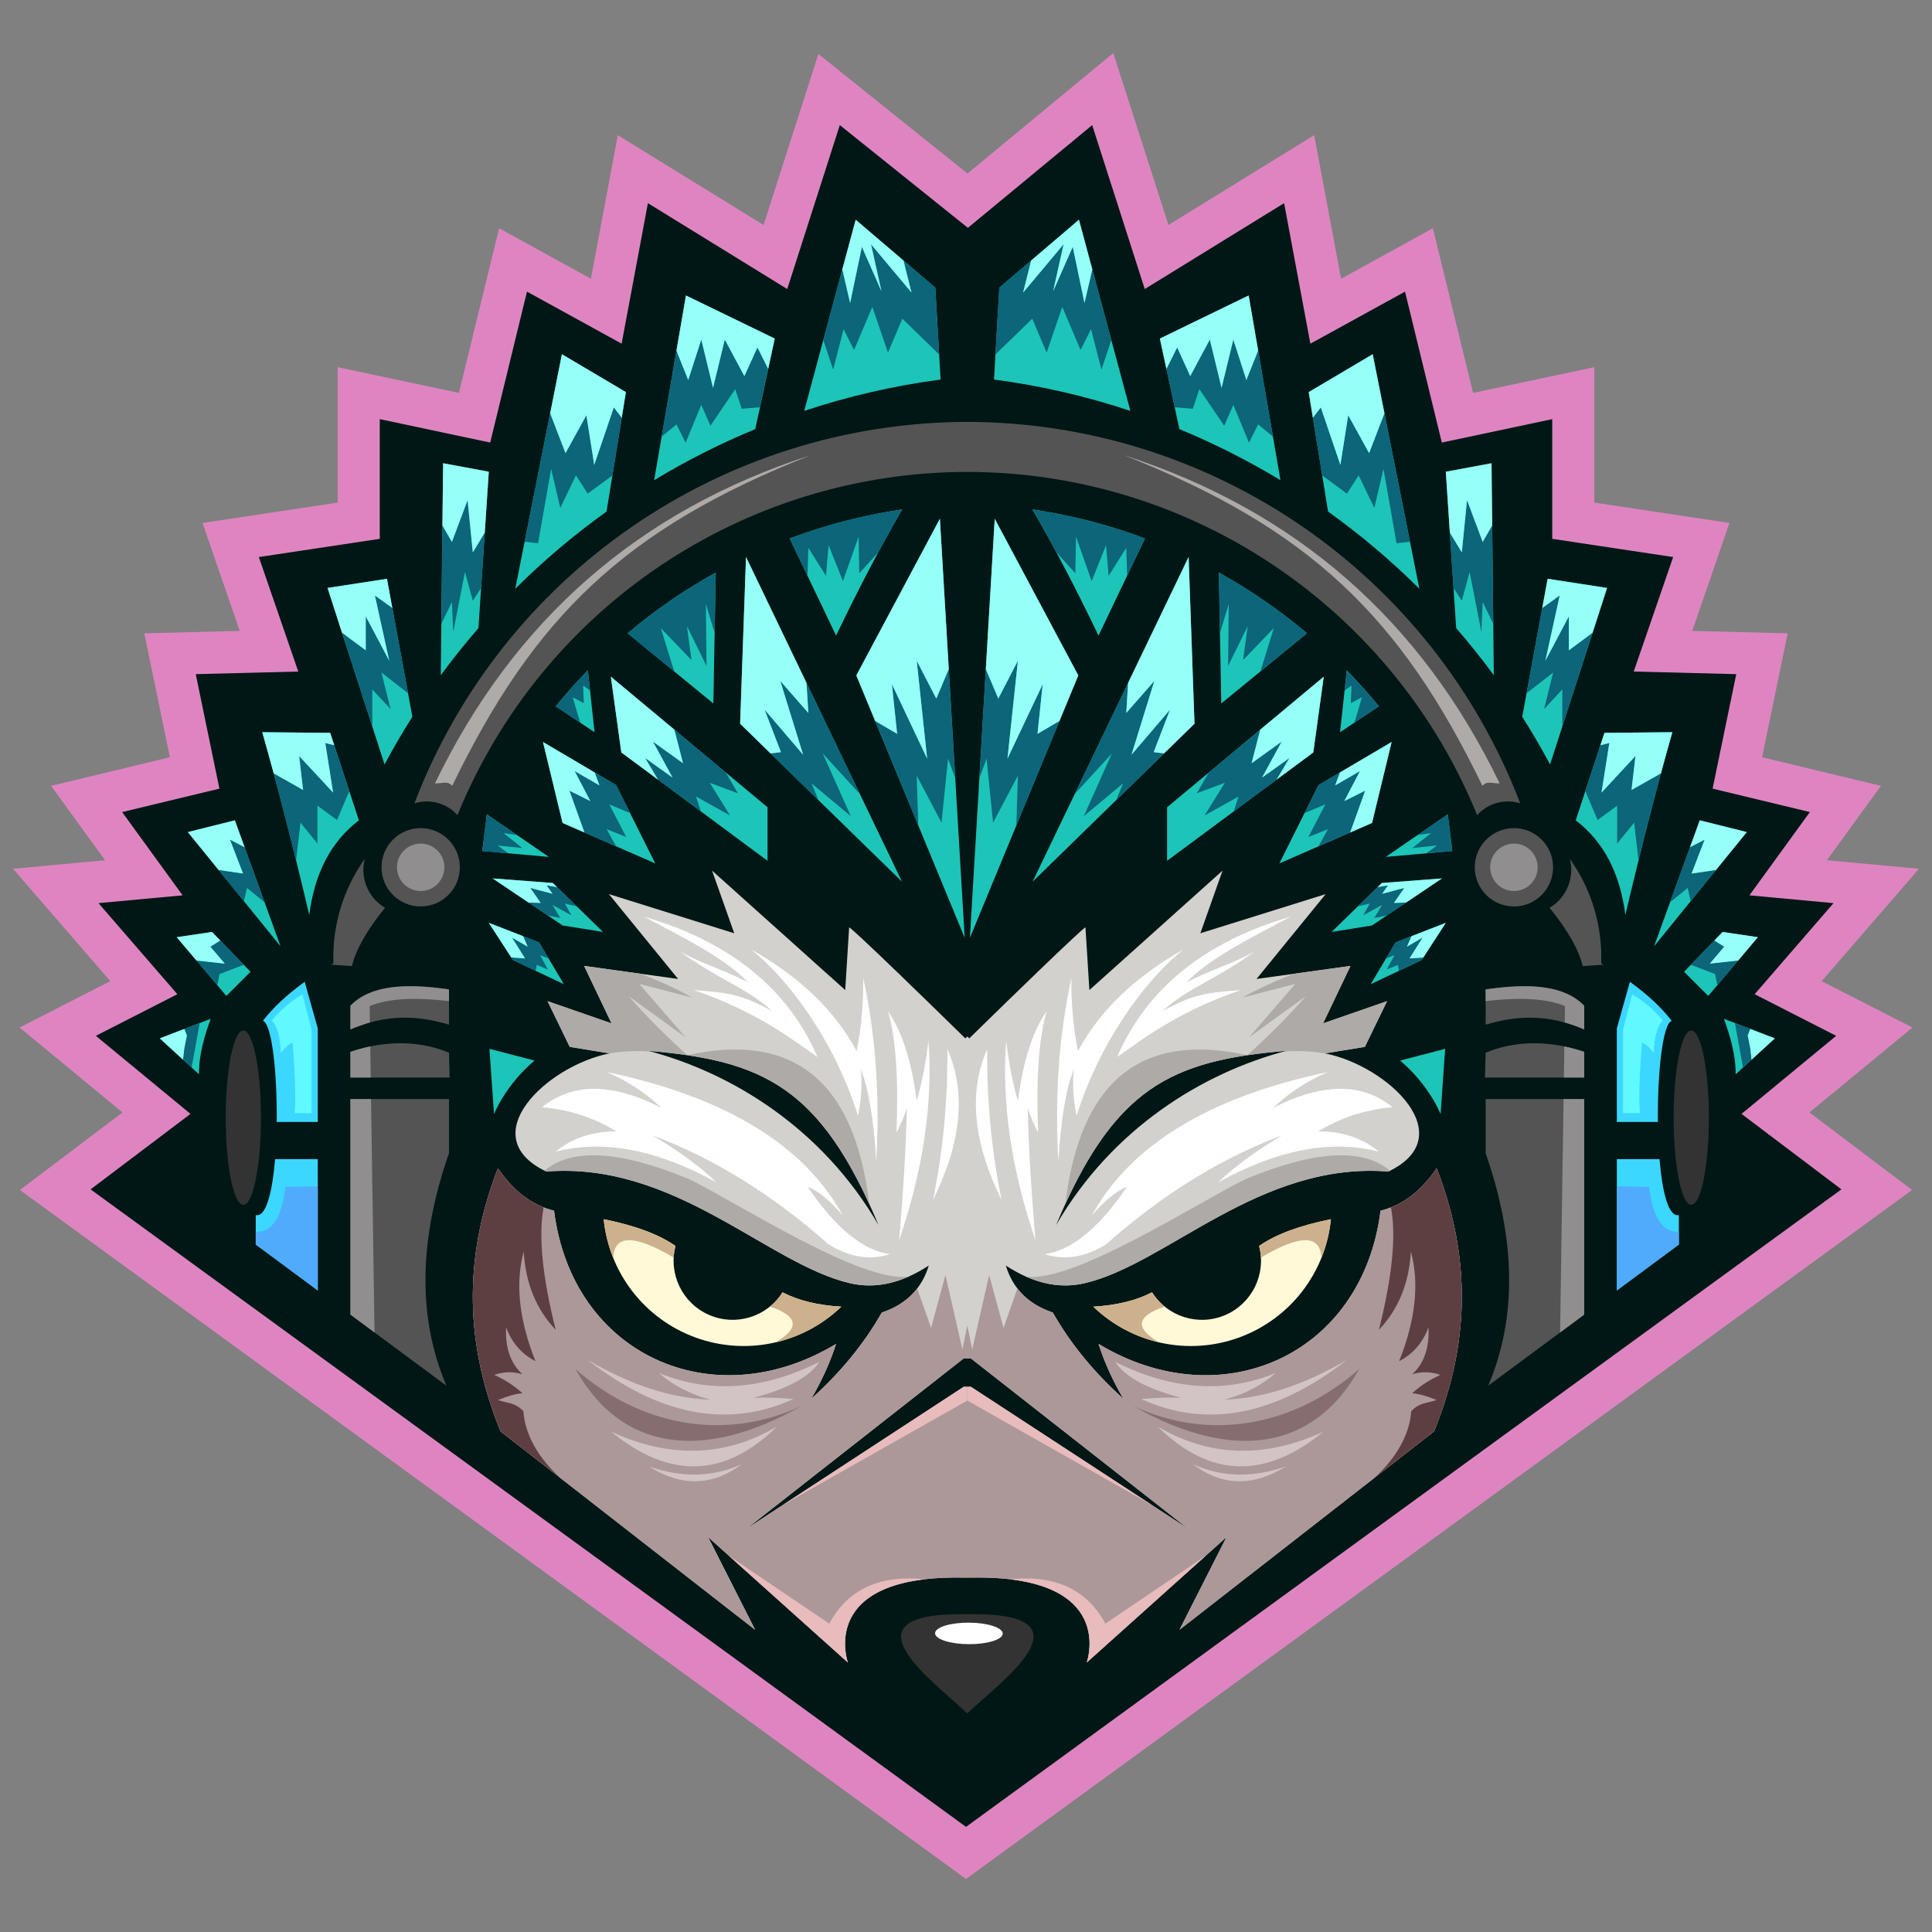 <?xml version="1.0" encoding="UTF-8" standalone="no"?><!DOCTYPE svg PUBLIC "-//W3C//DTD SVG 1.1//EN" "http://www.w3.org/Graphics/SVG/1.1/DTD/svg11.dtd"><svg width="100%" height="100%" viewBox="0 0 3200 3200" version="1.1" xmlns="http://www.w3.org/2000/svg" xmlns:xlink="http://www.w3.org/1999/xlink" xml:space="preserve" xmlns:serif="http://www.serif.com/" style="fill-rule:evenodd;clip-rule:evenodd;stroke-linejoin:round;stroke-miterlimit:2;"><rect x="0" y="0" width="3200" height="3200" fill="#808080" stroke="none"/><g id="Layer_x0020_1"><g id="_2735910187696"><rect x="-562.5" y="-562.5" width="4325" height="4325" style="fill:none;"/><g><g><path d="M202.982,1842.57l-170.557,-140.682l150.327,-76.79l-161.182,-186.137l152.467,-14.143l-89.441,-123.187l196.841,-47.391l-42.406,-205.243l158.057,-4.011l-61.599,-178.818l223.775,-33.702l0,-224.327l200.897,42.612l66.507,-272.702l152.1,83.645l44.493,-237.842l241.433,148.791l90.857,-283.277l246.925,198.074l241.486,-199.609l91.344,284.812l241.433,-148.791l44.493,237.842l152.1,-83.645l66.507,272.702l200.897,-42.612l-0,224.327l223.775,33.702l-61.599,178.818l158.057,4.011l-42.406,205.243l196.841,47.391l-89.441,123.187l152.467,14.143l-161.182,186.137l150.327,76.79l-170.557,140.682l170.005,128.43l-1567.02,1141.17l-1567.02,-1141.17l170.005,-128.43Z" style="fill:#de85c1;"/></g><path d="M1600,3025.89l1449.96,-1055.92l-165.453,-125.003l156.749,-129.296l-134.983,-68.951l130.626,-150.845l-139.33,-12.932l100.145,-137.914l-161.106,-38.795l39.184,-189.64l-169.821,-4.304l65.319,-189.64l-200.291,-30.167l-0,-198.258l-182.883,38.795l-60.961,-249.985l-156.748,86.208l-43.542,-232.739l-230.772,142.228l-87.083,-271.524l-205.87,170.168l-212.142,-170.168l-87.084,271.524l-230.771,-142.228l-43.542,232.739l-156.748,-86.208l-60.961,249.985l-182.883,-38.795l0,198.258l-200.291,30.167l65.319,189.64l-169.822,4.304l39.185,189.64l-161.106,38.795l100.145,137.914l-139.33,12.932l130.626,150.845l-134.983,68.951l156.749,129.296l-165.453,125.003l1449.96,1055.92Z" style="fill:#001715;"/><path d="M829.069,2370.79l421.687,328.7l-77.85,-153.538l231.388,207.6c-0,0 -51.911,-144.887 190.3,-140.562l15.137,-0c242.2,-4.325 190.3,140.562 190.3,140.562l231.388,-207.6l-77.85,153.538l421.687,-328.7c65.254,-160.198 55.706,-302.869 4.325,-435.744c-24.825,36.633 -55.36,61.058 -92.987,70.281c-29.983,238.902 -263.241,343.675 -467.1,220.575c9.947,31.01 23.744,61.264 41.087,90.825c-47.434,-42.655 -86.813,-89.971 -116.775,-142.725c-41.704,-14.002 -66.572,-40.774 -77.85,-77.85c42.493,27.767 86.198,39.671 130.832,29.194c136.67,-32.07 289.483,-201.815 502.781,-184.894c122.181,-58.387 -0.649,-175.011 -104.881,-195.706l65.956,-10.813l36.762,-75.687l-105.962,36.762l45.412,-95.15l-155.7,21.625l114.613,-140.562l-207.6,64.875l36.762,-103.8l-220.575,197.869l-6.487,-103.8c-0,-0 6.487,-10.813 -192.463,183.812l-3.243,-3.168l-3.244,3.168c-198.95,-194.625 -192.463,-183.812 -192.463,-183.812l-6.487,103.8l-220.575,-197.869l36.762,103.8l-207.6,-64.875l114.613,140.562l-155.7,-21.625l45.412,95.15l-105.962,-36.762l36.762,75.687l65.957,10.813c-104.233,20.695 -227.063,137.319 -104.882,195.706c213.298,-16.921 366.112,152.824 502.782,184.894c44.634,10.477 88.338,-1.427 130.831,-29.194c-11.278,37.076 -36.146,63.848 -77.85,77.85c-29.962,52.754 -69.341,100.07 -116.775,142.725c17.332,-29.561 31.14,-59.815 41.087,-90.825c-203.859,123.101 -437.117,18.327 -467.1,-220.575c-37.638,-9.223 -68.162,-33.648 -92.987,-70.281c-51.381,132.875 -60.929,275.546 4.325,435.744Zm773.094,-73.417l-0.455,-0.292l-5.59,-0l-359.418,234.815l359.645,-282.055l5.136,0l0.682,0.53l0.67,-0.53l5.136,0l359.656,282.055l-359.429,-234.815l-5.59,-0l-0.443,0.292Zm528.731,-556.952c-139.481,36.762 -288.694,128.669 -381.681,288.694c96.231,-229.225 191.381,-272.475 381.681,-288.694Zm-1057.46,-0c139.482,36.762 288.694,128.669 381.682,288.694c-96.232,-229.225 -191.382,-272.475 -381.682,-288.694Z" style="fill:#d2d1ce;"/><path d="M1602.16,2673.6c-3.2,-0.033 -6.433,-0.054 -9.731,-0.054c-202.745,-0 -43.066,113.747 9.731,164.393c52.798,-50.646 212.477,-164.393 9.732,-164.393c-3.298,-0 -6.531,0.021 -9.732,0.054Z" style="fill:#333;"/><path d="M892.863,1560.93l41.087,69.2l-84.337,-40.006l-40.007,-61.631l83.257,32.437Z" style="fill:#1cc5b8;"/><path d="M931.788,1532.82l67.037,10.812l-83.256,-81.093l-99.475,-7.569l115.694,77.85Z" style="fill:#1cc5b8;"/><path d="M798.794,1409.56l110.287,9.732l-102.697,-70.487l-7.59,60.755Z" style="fill:#1cc5b8;"/><path d="M899.35,1228.99l121.1,71.362l64.875,129.75l-153.537,-67.037l-32.438,-134.075Z" style="fill:#1cc5b8;"/><path d="M1011.8,1120.87l259.5,216.25l0,88.662l-242.2,-179.487l-17.3,-125.425Z" style="fill:#1cc5b8;"/><path d="M1494.04,1460.38l-258.429,-537.857l-9.72,276.195l268.15,261.662Z" style="fill:#1cc5b8;"/><path d="M1556.75,859.203l41.088,694.163l-179.488,-434.663l138.4,-259.5Z" style="fill:#1cc5b8;"/><path d="M999.906,2019.38c8.812,88.858 67.622,164.859 151.408,195.707c83.797,30.848 177.844,11.104 242.167,-50.819c-39.087,-2.368 -71.524,-10.304 -97.312,-23.788c-25.734,40.753 -77.31,56.68 -121.533,37.531c-44.223,-19.149 -67.902,-67.654 -55.792,-114.299c-27.269,-19.074 -66.908,-33.843 -118.938,-44.332Z" style="fill:#fff9d8;"/><path d="M696.778,1371.63c35.832,0 64.875,29.043 64.875,64.875c-0,35.833 -29.043,64.875 -64.875,64.875c-35.822,0 -64.875,-29.042 -64.875,-64.875c-0,-35.832 29.053,-64.875 64.875,-64.875Z" style="fill:#545454;"/><path d="M743.65,1820.43l0,89.744c-50.462,144.466 -51.911,272.778 -4.325,384.925l-158.944,-117.683l0,-356.986l163.269,0Z" style="fill:#545454;"/><path d="M743.65,1743.67l1.081,41.087l-164.35,0l0,-42.579c64.356,-21.777 121.025,-16.349 163.269,1.492Z" style="fill:#545454;"/><path d="M743.65,1638.78l0,58.388c-50.819,-15.138 -102.848,-18.262 -163.269,7.871l0,-39.227c32.438,-33.519 88.663,-37.844 163.269,-27.032Z" style="fill:#545454;"/><path d="M548.398,1597.79l3.871,-2.26c-2.249,-61.815 15.991,-122.635 51.9,-173c-8.099,31.476 5.557,64.519 33.519,81.094c-30.102,37.174 -48.376,69.352 -54.809,96.534c-12.932,-1.016 -24.425,-1.805 -34.481,-2.368Z" style="fill:#545454;"/><path d="M458.341,1858.28c0.854,-80.012 -7.785,-162.22 -22.847,-167.594c17.181,-22.165 40.244,-43.671 69.178,-64.507l21.647,77.136l-0,154.965l-67.978,0Z" style="fill:#3bd7ff;"/><path d="M423.6,2012.56c17.224,3.73 27.475,-38.049 32.005,-92.653l70.714,0l-0,217.483l-102.719,-76.044l0,-48.786Z" style="fill:#3bd7ff;"/><path d="M403.056,1706.9c16.122,0 29.183,64.627 29.183,144.347c0,79.71 -13.061,144.336 -29.183,144.336c-16.132,0 -29.193,-64.626 -29.193,-144.336c-0,-79.72 13.061,-144.347 29.193,-144.347Z" style="fill:#333;"/><path d="M311.15,1378.2l77.85,-19.462l75.688,208.681l-153.538,-189.219Z" style="fill:#1cc5b8;"/><path d="M292.769,1552.28l58.387,-8.65l63.794,65.957l-40.006,40.006l-82.175,-97.313Z" style="fill:#1cc5b8;"/><path d="M264.656,1719.88l84.338,-32.437c-9.364,25.787 -19.744,58.463 -19.463,91.906l-64.875,-59.469Z" style="fill:#1cc5b8;"/><path d="M1602.16,781.624c-370.771,0.432 -704.51,225.051 -844.456,568.467c-17.927,-19.906 -45.823,-27.507 -71.362,-19.463c145.417,-380.016 509.669,-630.823 915.818,-631.861c406.15,1.038 770.402,251.845 915.819,631.861c-25.55,-8.044 -53.435,-0.443 -71.362,19.463c-139.946,-343.416 -473.685,-568.035 -844.457,-568.467Z" style="fill:#545454;"/><path d="M1384.83,1052.75c38.158,-79.526 74.682,-149.202 109.574,-209.016c-64.269,9.493 -126.733,25.722 -186.526,48.115l76.952,160.901Z" style="fill:#1cc5b8;"/><path d="M1185.51,948.331l-3.958,216.866l-142.054,-116.321c45.304,-38.168 94.22,-71.838 146.012,-100.545Z" style="fill:#1cc5b8;"/><path d="M973.643,1110.2l11.126,102.567l-64.345,-42.904c16.9,-20.706 34.664,-40.601 53.219,-59.663Z" style="fill:#1cc5b8;"/><path d="M1136.14,489.416l147.05,71.362l-32.276,149.98c-58.019,23.95 -113.996,52.268 -167.464,84.619l52.69,-305.961Z" style="fill:#1cc5b8;"/><path d="M930.706,586.728l105.963,62.713l-32.038,197.868c-53.662,38.406 -104.243,81.159 -151.202,127.869l77.277,-388.45Z" style="fill:#1cc5b8;"/><path d="M809.606,781.353l-17.148,259.035c-21.777,25.064 -42.612,51.046 -62.388,77.948l3.849,-351.039l75.687,14.056Z" style="fill:#1cc5b8;"/><path d="M640.931,958.678l42.093,228.522c-16.272,25.626 -31.648,51.976 -46.093,78.964l-94.393,-292.348l98.393,-15.138Z" style="fill:#1cc5b8;"/><path d="M1417.27,363.991l-85.235,316.579c72.876,-24.22 148.455,-41.715 225.895,-51.943l-8.748,-152.186l-131.912,-112.45Z" style="fill:#1cc5b8;"/><path d="M885.294,1756.64c-48.656,41.087 -67.038,88.662 -67.038,88.662l-7.568,-108.125l74.606,19.463Z" style="fill:#1cc5b8;"/><path d="M434.413,1212.77c24.198,84.759 50.148,185.683 77.85,302.75c8.714,-69.362 36.102,-121.63 82.175,-156.781c-31.714,-96.599 -47.575,-144.888 -47.575,-144.888c-74.964,-0.724 -112.45,-1.081 -112.45,-1.081Z" style="fill:#1cc5b8;"/><path d="M829.069,2370.79l421.687,328.7l-77.85,-153.538l231.388,207.6c-0,0 -51.911,-144.887 190.3,-140.562l15.137,-0c242.2,-4.325 190.3,140.562 190.3,140.562l231.388,-207.6l-77.85,153.538l421.687,-328.7c65.254,-160.198 55.706,-302.869 4.325,-435.744c-24.825,36.633 -55.36,61.058 -92.987,70.281c-29.983,238.902 -263.241,343.675 -467.1,220.575c9.947,31.01 23.744,61.264 41.087,90.825c-47.434,-42.655 -86.813,-89.971 -116.775,-142.725c-25.69,-8.628 -44.991,-22.09 -58.658,-39.833l-22.976,65.243l-23.788,-87.582l-28.112,123.263l-8.109,-39.52l-8.11,39.52l-28.112,-123.263l-23.788,87.582l-22.976,-65.243c-13.678,17.743 -32.968,31.205 -58.658,39.833c-29.962,52.754 -69.341,100.07 -116.775,142.725c17.332,-29.561 31.14,-59.815 41.087,-90.825c-203.859,123.101 -437.117,18.327 -467.1,-220.575c-37.638,-9.223 -68.162,-33.648 -92.987,-70.281c-51.381,132.875 -60.929,275.546 4.325,435.744Zm773.094,-73.417l-0.455,-0.292l-5.59,-0l-359.418,234.815l359.645,-282.055l5.136,0l0.682,0.53l0.67,-0.53l5.136,0l359.656,282.055l-359.429,-234.815l-5.59,-0l-0.443,0.292Z" style="fill:#ac9899;"/><path d="M1449.49,1194.12l36.438,21.355l-8.65,-82.175l58.388,123.263l-17.3,-162.188l32.437,62.713l20.684,-48.819l10.694,180.634l-11.915,-32.34l-10.813,105.962l-41.087,-77.85l2.573,82.478l-71.449,-173.033Z" style="fill:#0c6579;"/><path d="M1355.45,1325.15l-11.17,-27.496l64.875,54.063l-46.493,-103.8l61.609,67.286l-88.478,-184.159l3.081,49.835l-46.494,-52.981l37.844,122.181l-63.794,-74.606l27.032,70.281l-17.181,2.152l79.169,77.244Z" style="fill:#0c6579;"/><path d="M1116.97,1208.51l14.305,55.619l-49.737,-35.681l32.437,59.469l-45.412,-32.438l21.333,35.865l70.897,52.538l-7.893,-24.609l56.225,31.356l-33.519,-54.062l46.494,17.3l-20.057,-34.46l-85.073,-70.897Z" style="fill:#0c6579;"/><path d="M1020.51,1401.81l-15.743,-28.469l32.437,12.975l-28.112,-54.063l34.557,14.51l-23.204,-46.407l-35.562,-20.954l7.99,21.495l-41.087,-23.788l25.95,49.738l-34.6,-17.3l24.89,69.34l52.484,22.923Z" style="fill:#0c6579;"/><path d="M955.186,1501.12l-19.614,-4.52l10.812,19.463l-31.356,-17.3l12.975,21.625l-20.9,-4.174l-31.724,-21.344l20.187,0.649l-17.3,-24.869l36.762,9.731l-9.731,-14.056l17.343,3.092l32.546,31.703Z" style="fill:#0c6579;"/><path d="M866.404,1550.62l7.537,17.344l-25.95,-15.138l21.625,34.6l-22.782,-1.568l2.779,4.271l37.605,17.841l1.86,-9.731l18.381,7.568l-12.975,-23.787l14.154,5.471l-15.775,-26.556l-26.459,-10.315Z" style="fill:#0c6579;"/><path d="M1571.49,1108.27l-14.737,-249.066l-138.4,259.5l31.14,75.417l36.438,21.355l-8.65,-82.175l58.388,123.263l-17.3,-162.188l32.437,62.713l20.684,-48.819Z" style="fill:#96fff7;"/><path d="M1335.8,1131.04l-100.189,-208.519l-9.72,276.195l50.397,49.186l17.181,-2.152l-27.032,-70.281l63.794,74.606l-37.844,-122.181l46.494,52.981l-3.081,-49.835Z" style="fill:#96fff7;"/><path d="M1116.97,1208.51l-105.173,-87.646l17.3,125.425l60.799,45.055l-21.333,-35.865l45.412,32.438l-32.437,-59.469l49.737,35.681l-14.305,-55.619Z" style="fill:#96fff7;"/><path d="M984.888,1279.4l-85.538,-50.408l32.438,134.075l36.243,15.818l-24.89,-69.34l34.6,17.3l-25.95,-49.738l41.087,23.788l-7.99,-21.495Z" style="fill:#96fff7;"/><path d="M915.569,1462.54l-99.475,-7.569l59.285,39.898l20.187,0.649l-17.3,-24.869l36.762,9.731l-9.731,-14.056l17.343,3.092l-7.071,-6.876Z" style="fill:#96fff7;"/><path d="M869.616,1587.42l-21.625,-34.6l25.95,15.138l-7.537,-17.344l-56.798,-22.122l37.228,57.36l22.782,1.568Z" style="fill:#96fff7;"/><path d="M1337.41,953.586l1.47,-46.267l29.194,46.494l4.325,-50.819l23.787,59.469l25.95,-73.525l1.082,60.55l31.334,-34.481c13.516,-25.129 26.804,-48.895 39.855,-71.276c-64.269,9.493 -126.733,25.722 -186.526,48.115l29.529,61.74Z" style="fill:#0c6579;"/><path d="M1183.69,1048.63l-14.564,-48.321l1.081,102.719l-32.437,-65.956l7.568,56.225l-50.818,-52.981l22.144,71.741l-77.158,-63.178c45.304,-38.168 94.22,-71.838 146.012,-100.545l-1.828,100.296Z" style="fill:#0c6579;"/><path d="M960.938,1196.89l-12.391,-41.963l18.381,9.731l-1.081,-29.193l11.418,8.163l-3.622,-33.421c-18.555,19.062 -36.319,38.957 -53.219,59.663l40.514,27.02Z" style="fill:#0c6579;"/><path d="M841.99,1413.37l-17.787,-12.996l41.088,4.325l-31.357,-24.869l22.458,3.309l-50.008,-34.33l-7.59,60.755l43.196,3.806Z" style="fill:#0c6579;"/><path d="M952.904,2267.2c76.088,136.519 211.547,154.359 374.621,61.426c-126.333,59.631 -267.534,33.713 -374.621,-61.426Z" style="fill:#866e70;"/><path d="M1505.49,2114.25c-78.034,12.002 -282.758,-121.478 -364.479,-161.365c-114.126,-47.359 -193.835,-51.976 -239.118,-13.862c0.951,0.476 1.881,0.962 2.865,1.427c213.298,-16.921 366.111,152.824 502.782,184.894c33.205,7.796 65.891,3.2 97.95,-11.094Z" style="fill:#aeaaa8;"/><path d="M1496.45,431.493l13.267,53.057l-67.038,-80.012l17.3,77.85l-32.437,-73.525l-19.463,92.987l-12.942,-55.652l-31.497,116.97l16.327,48.97l17.3,-67.038l17.3,34.6l30.275,-71.362l25.95,75.687l23.787,-56.225l60.961,59.307l-6.358,-110.666l-52.732,-44.948Z" style="fill:#0c6579;"/><path d="M1272.37,611.046l-17.829,-35.671l-21.625,47.575l-32.438,-60.55l-19.462,80.013l-19.463,-80.013l-21.625,67.038l-19.506,-48.754l-24.533,142.52l24.577,-20.241l15.137,30.275l25.95,-62.713l15.138,34.6l41.087,-60.55l10.813,32.438l30.102,-2.412l13.677,-63.555Z" style="fill:#0c6579;"/><path d="M1029.79,691.912l-13.126,-17.062l-32.438,95.15l-12.975,-82.175l-34.6,62.713l-25.398,-66.032l-42.321,212.768l22.307,2.476l21.625,-123.262l15.137,64.875l25.95,-54.063l19.463,30.275l40.893,-30.08l15.483,-95.583Z" style="fill:#0c6579;"/><path d="M802.924,882.191l-19.808,32.697l-8.65,-86.5l-25.95,69.2l-15.722,-27.259l-1.795,163.01l17.517,-36.276l2.162,49.737l19.463,-99.475l12.975,47.575l13.742,-20.944l6.066,-91.765Z" style="fill:#0c6579;"/><path d="M649.841,1007.06l-28.913,-20.814l23.788,108.125l-38.925,-73.525l-0,56.225l-39.315,-29.118l50.127,155.246l0,-61.253l30.275,32.438l-15.137,-60.55l44.125,34.47l-26.025,-141.244Z" style="fill:#0c6579;"/><path d="M553.577,1234.32l-14.824,-3.708l12.975,82.175l-56.225,-60.55l6.488,56.225l-48.7,-27.594c11.97,44.375 24.339,92.425 37.109,144.152l7.266,-62.496l28.112,34.6l0,-62.712l32.438,23.787l20.316,-47.899l-24.955,-75.98Z" style="fill:#0c6579;"/><path d="M405.165,1403.3l-24.274,-12.661l21.625,56.225l-40.482,-5.958l41.974,51.727l4.995,-21.982l29.27,23.95l-33.108,-91.301Z" style="fill:#0c6579;"/><path d="M364.802,1557.75l-16.349,10.218l23.788,28.112l-46.894,-5.212l34.557,40.926l3.687,-18.414l40.103,-15.419l-38.892,-40.211Z" style="fill:#0c6579;"/><path d="M305.236,1704.27l4.292,10.748l-4.325,21.625l-2.065,18.521l14.218,13.029l13.397,-73.741l-25.517,9.818Z" style="fill:#0c6579;"/><path d="M553.577,1234.32c-4.476,-13.645 -6.714,-20.468 -6.714,-20.468c-74.964,-0.724 -112.45,-1.081 -112.45,-1.081c6.173,21.636 12.466,44.342 18.878,68.097l48.7,27.594l-6.488,-56.225l56.225,60.55l-12.975,-82.175l14.824,3.708Z" style="fill:#96fff7;"/><path d="M405.165,1403.3l-16.165,-44.558l-77.85,19.462l50.884,62.702l40.482,5.958l-21.625,-56.225l24.274,12.661Z" style="fill:#96fff7;"/><path d="M305.203,1736.64l4.325,-21.625l-4.292,-10.748l-40.58,15.613l38.482,35.281l2.065,-18.521Z" style="fill:#96fff7;"/><path d="M364.802,1557.75l-13.646,-14.111l-58.387,8.65l32.578,38.579l46.894,5.212l-23.788,-28.112l16.349,-10.218Z" style="fill:#96fff7;"/><path d="M644.716,1094.38l-23.788,-108.125l28.913,20.814l-8.91,-48.386l-98.393,15.138l23.938,74.141l39.315,29.118l-0,-56.225l38.925,73.525Z" style="fill:#96fff7;"/><path d="M802.924,882.191l6.682,-100.838l-75.687,-14.056l-1.125,103.032l15.722,27.259l25.95,-69.2l8.65,86.5l19.808,-32.697Z" style="fill:#96fff7;"/><path d="M1036.67,649.441l-105.963,-62.713l-19.451,97.778l25.398,66.032l34.6,-62.713l12.975,82.175l32.438,-95.15l13.126,17.062l6.877,-42.471Z" style="fill:#96fff7;"/><path d="M1283.19,560.778l-147.05,-71.362l-15.722,91.268l19.506,48.754l21.625,-67.038l19.463,80.013l19.462,-80.013l32.438,60.55l21.625,-47.575l17.829,35.671l10.824,-50.268Z" style="fill:#96fff7;"/><path d="M1496.45,431.493l-79.18,-67.502l-22.133,82.207l12.942,55.652l19.463,-92.987l32.437,73.525l-17.3,-77.85l67.038,80.012l-13.267,-53.057Z" style="fill:#96fff7;"/><path d="M1020.99,1873.96c-39.563,-0.27 -73.082,10.899 -100.557,33.519c79.872,-20.209 168.535,-3.276 265.988,50.819c-26.577,-25.831 -61.902,-51.781 -105.963,-77.85c101.389,37.8 198.702,97.983 291.938,180.569c34.968,21.506 68.843,26.912 101.637,16.218c-44.471,-5.968 -89.884,-43.088 -136.237,-111.368c16.943,6.249 36.406,22.1 58.387,47.575c-64.658,-117.37 -195.133,-196.658 -391.412,-237.875c34.243,14.542 64.518,34.372 90.825,59.468c-81.224,-41.779 -147.18,-42.136 -197.869,-1.081c44.84,3.784 85.927,17.116 123.263,40.006Z" style="fill:#fff;"/><path d="M928.165,2448.03c-35.302,-31.832 -58.798,-71.189 -61.252,-110.763c-14.057,-14.056 -21.625,-11.894 -42.169,-18.381c16.219,-6.488 27.031,-9.732 40.547,-11.353c-17.841,-15.679 -29.735,-22.166 -46.494,-30.275c15.073,-5.418 30.567,-5.774 46.494,-1.082c-19.657,-17.894 -28.664,-43.844 -27.032,-77.85c9.353,25.507 25.572,44.256 48.657,56.225c-27.226,-68.389 -33.714,-128.939 -19.463,-181.65c2.952,52.322 20.609,95.572 52.981,129.75c-22.208,-88.586 -28.869,-156.197 -19.981,-202.821c-29.843,-11.742 -54.798,-33.929 -75.709,-64.788c-51.381,132.875 -60.929,275.546 4.325,435.744l99.096,77.244Z" style="fill:#5d3f41;"/><path d="M1009.59,1744.74c24.318,-3.892 47.402,-4.844 69.265,-2.854l-5.428,-1.46c22.988,1.957 44.591,4.325 64.973,7.352c-38.698,-35.151 -70.985,-67.697 -96.87,-97.636c62.713,45.412 94.069,68.118 94.069,68.118c-51.186,-59.112 -76.769,-88.662 -76.769,-88.662c58.388,15.137 87.582,22.706 87.582,22.706c-23.009,-13.061 -50.981,-26.145 -83.905,-39.238l-95.042,-13.203l45.412,95.15l-105.962,-36.762l36.762,75.687l65.913,10.802Z" style="fill:#aeaaa8;"/><path d="M1138.31,1747.75c176.579,-39.012 277.06,43.142 301.464,246.428c-79.634,-173.455 -162.037,-225.722 -301.464,-246.428Z" style="fill:#aeaaa8;"/><path d="M1149.12,1639.87c113.196,38.492 176.806,92.371 204.897,110.828c-49.165,-113.477 -145.028,-190.971 -287.613,-232.469c79.494,41.812 135.178,70.465 172.46,108.666c-45.77,-23.139 -81.635,-32.687 -112.991,-51.36c63.156,46.818 108.666,58.928 152.997,98.935c-49.738,-25.95 -64.335,-29.735 -129.75,-34.6Z" style="fill:#fff;"/><path d="M1425.38,1770.16c2.747,14.608 2.163,48.657 -4.325,77.85c-32.794,-106.395 -101.994,-214.876 -177.325,-275.718c80.997,45.812 139.384,102.037 175.163,168.675c7.914,-40.18 11.515,-80.543 10.812,-121.1c20.641,93.906 27.853,195.187 21.625,303.831c-4.011,-69.535 -12.975,-122.181 -25.95,-153.538Z" style="fill:#fff;"/><path d="M1489.17,2054.53c40.006,-117.402 56.225,-227.69 48.656,-330.862c-5.103,40.655 -11.591,73.816 -19.462,99.475c-8.672,-66.205 -24.523,-115.575 -47.575,-148.132c12.985,44.213 17.667,111.25 14.056,201.113c6.163,-12.078 11.926,-25.42 17.3,-40.006c-1.784,67.102 -6.109,139.903 -12.975,218.412Z" style="fill:#fff;"/><path d="M1569.18,1737.72c31.357,70.973 23.431,154.229 -23.787,249.769c16.64,-81.754 24.577,-165.01 23.787,-249.769Z" style="fill:#fff;"/><path d="M1248.05,2315.11c56.495,-14.759 92.901,-34.578 109.206,-59.468c-93.398,46.807 -182.05,52.927 -265.987,18.381c23.485,20.608 51.954,35.389 85.419,44.331c-64.616,-2.292 -132.367,-24.274 -203.275,-65.956c118.926,92.522 232.458,114.158 340.593,64.875c-22.327,-2.152 -44.309,-2.876 -65.956,-2.163Z" style="fill:#d2c4c4;"/><path d="M1296.65,2492.72l305.507,-172.957l0,-22.392l-0.454,-0.292l-5.59,-0l-299.463,195.641Z" style="fill:#e8bbbd;"/><path d="M1012.34,2371.33c96.826,79.364 188.375,76.477 274.637,-8.65c-85.473,50.603 -177.022,53.49 -274.637,8.65Z" style="fill:#d2c4c4;"/><path d="M1074.65,2428.87c54.257,33.918 105.552,32.686 153.884,-3.687c-47.9,21.625 -99.194,22.857 -153.884,3.687Z" style="fill:#d2c4c4;"/><path d="M1531.44,2615.77c-74.617,-7.753 -127.274,16.726 -157.96,73.449l-165.961,-112.202l196.777,176.536c-0,0 -42.169,-117.802 127.144,-137.784Z" style="fill:#e8bbbd;"/><path d="M1015.71,2083.62c1.579,-39.012 34.957,-39.25 100.124,-0.714c0.357,-6.379 1.341,-12.802 3.006,-19.192c-27.269,-19.074 -66.908,-33.843 -118.938,-44.332c2.217,22.404 7.623,43.986 15.808,64.238Zm259.565,80.455c46.959,15.819 50.019,35.595 9.201,59.329c40.245,-9.332 78.067,-29.346 109.001,-59.134c-39.087,-2.368 -71.524,-10.304 -97.312,-23.788c-5.785,9.159 -12.867,17.063 -20.89,23.593Z" style="fill:#cdb18c;"/><path d="M749.056,1301.43c135.157,-278.962 285.45,-426.012 594.147,-547.653c-284.628,91.723 -492.228,273.016 -622.8,543.869c16.035,-0.313 20.176,-4.455 28.653,3.784Z" style="fill:#aeaaa8;"/><path d="M484.691,1726.91c4.357,56.214 5.438,95.139 3.243,116.775l28.113,0l-0,-138.4c-0,0 -5.05,-19.462 -15.138,-58.387c-18.511,10.823 -35.454,25.236 -50.818,43.25c8.909,8.207 13.948,26.231 15.137,54.062c6.455,-8.823 12.943,-14.586 19.463,-17.3Z" style="fill:#5ff9ff;"/><path d="M423.6,2040.23c26.783,1.287 43.185,-23.496 49.197,-74.368l53.522,-0.974l-0,172.503l-102.719,-76.044l0,-21.117Z" style="fill:#51abfd;"/><path d="M743.65,1658.26c-57.771,-6.964 -101.562,-4.26 -131.372,8.098l0.4,27.194c-10.52,2.93 -21.268,6.725 -32.297,11.493l0,-39.227c32.438,-33.519 88.663,-37.844 163.269,-27.032l0,19.474Z" style="fill:#908e8e;"/><path d="M613.273,1733.2l0.768,51.554l-33.66,0l0,-42.579c11.202,-3.785 22.188,-6.758 32.892,-8.975Z" style="fill:#908e8e;"/><path d="M614.57,1820.43l5.763,386.569l-39.952,-29.583l0,-356.986l34.189,0Z" style="fill:#908e8e;"/><path d="M2311.46,1560.93l-41.088,69.2l84.338,-40.006l40.006,-61.631l-83.256,32.437Z" style="fill:#1cc5b8;"/><path d="M2272.54,1532.82l-67.038,10.812l83.256,-81.093l99.475,-7.569l-115.693,77.85Z" style="fill:#1cc5b8;"/><path d="M2405.53,1409.56l-110.287,9.732l102.697,-70.487l7.59,60.755Z" style="fill:#1cc5b8;"/><path d="M2304.97,1228.99l-121.1,71.362l-64.875,129.75l153.537,-67.037l32.438,-134.075Z" style="fill:#1cc5b8;"/><path d="M2192.53,1120.87l-259.5,216.25l0,88.662l242.2,-179.487l17.3,-125.425Z" style="fill:#1cc5b8;"/><path d="M1710.29,1460.38l258.419,-537.857l9.731,276.195l-268.15,261.662Z" style="fill:#1cc5b8;"/><path d="M1647.58,859.203l-41.087,694.163l179.487,-434.663l-138.4,-259.5Z" style="fill:#1cc5b8;"/><path d="M2204.42,2019.38c-8.823,88.858 -67.622,164.859 -151.408,195.707c-83.797,30.848 -177.844,11.104 -242.167,-50.819c39.087,-2.368 71.524,-10.304 97.312,-23.788c25.723,40.753 77.31,56.68 121.533,37.531c44.223,-19.149 67.902,-67.654 55.792,-114.299c27.259,-19.074 66.908,-33.843 118.938,-44.332Z" style="fill:#fff9d8;"/><path d="M2507.54,1371.63c-35.821,0 -64.875,29.043 -64.875,64.875c0,35.833 29.054,64.875 64.875,64.875c35.833,0 64.875,-29.042 64.875,-64.875c0,-35.832 -29.042,-64.875 -64.875,-64.875Z" style="fill:#545454;"/><path d="M2460.68,1820.43l0,89.744c50.462,144.466 51.9,272.778 4.325,384.925l158.944,-117.683l-0,-356.986l-163.269,0Z" style="fill:#545454;"/><path d="M2460.68,1743.67l-1.081,41.087l164.35,0l-0,-42.579c-64.356,-21.777 -121.035,-16.349 -163.269,1.492Z" style="fill:#545454;"/><path d="M2460.68,1638.78l0,58.388c50.819,-15.138 102.848,-18.262 163.269,7.871l-0,-39.227c-32.438,-33.519 -88.663,-37.844 -163.269,-27.032Z" style="fill:#545454;"/><path d="M2655.92,1597.79l-3.86,-2.26c2.249,-61.815 -15.991,-122.635 -51.9,-173c8.099,31.476 -5.557,64.519 -33.519,81.094c30.102,37.174 48.376,69.352 54.798,96.534c12.943,-1.016 24.436,-1.805 34.481,-2.368Z" style="fill:#545454;"/><path d="M2745.98,1858.28c-0.854,-80.012 7.785,-162.22 22.847,-167.594c-17.192,-22.165 -40.255,-43.671 -69.189,-64.507l-21.636,77.136l0,154.965l67.978,0Z" style="fill:#3bd7ff;"/><path d="M2780.72,2012.56c-17.224,3.73 -27.475,-38.049 -32.016,-92.653l-70.703,0l0,217.483l102.719,-76.044l0,-48.786Z" style="fill:#3bd7ff;"/><path d="M2801.27,1706.9c-16.122,0 -29.194,64.627 -29.194,144.347c-0,79.71 13.072,144.336 29.194,144.336c16.121,0 29.193,-64.626 29.193,-144.336c0,-79.72 -13.072,-144.347 -29.193,-144.347Z" style="fill:#333;"/><path d="M2893.18,1378.2l-77.85,-19.462l-75.688,208.681l153.538,-189.219Z" style="fill:#1cc5b8;"/><path d="M2911.56,1552.28l-58.387,-8.65l-63.794,65.957l40.006,40.006l82.175,-97.313Z" style="fill:#1cc5b8;"/><path d="M2939.67,1719.88l-84.338,-32.437c9.364,25.787 19.744,58.463 19.463,91.906l64.875,-59.469Z" style="fill:#1cc5b8;"/><path d="M1819.49,1052.75c-38.158,-79.526 -74.682,-149.202 -109.574,-209.016c64.259,9.493 126.733,25.722 186.515,48.115l-76.941,160.901Z" style="fill:#1cc5b8;"/><path d="M2018.81,948.331l3.958,216.866l142.044,-116.321c-45.305,-38.168 -94.21,-71.838 -146.002,-100.545Z" style="fill:#1cc5b8;"/><path d="M2230.68,1110.2l-11.126,102.567l64.345,-42.904c-16.899,-20.706 -34.675,-40.601 -53.219,-59.663Z" style="fill:#1cc5b8;"/><path d="M2068.18,489.416l-147.05,71.362l32.276,149.98c58.019,23.95 113.996,52.268 167.453,84.619l-52.679,-305.961Z" style="fill:#1cc5b8;"/><path d="M2273.62,586.728l-105.963,62.713l32.038,197.868c53.662,38.406 104.232,81.159 151.202,127.869l-77.277,-388.45Z" style="fill:#1cc5b8;"/><path d="M2394.72,781.353l17.148,259.035c21.777,25.064 42.612,51.046 62.378,77.948l-3.839,-351.039l-75.687,14.056Z" style="fill:#1cc5b8;"/><path d="M2563.39,958.678l-42.093,228.522c16.273,25.626 31.637,51.976 46.093,78.964l94.394,-292.348l-98.394,-15.138Z" style="fill:#1cc5b8;"/><path d="M1787.06,363.991l85.235,316.579c-72.876,-24.22 -148.455,-41.715 -225.895,-51.943l8.748,-152.186l131.912,-112.45Z" style="fill:#1cc5b8;"/><path d="M2319.03,1756.64c48.657,41.087 67.038,88.662 67.038,88.662l7.568,-108.125l-74.606,19.463Z" style="fill:#1cc5b8;"/><path d="M2769.91,1212.77c-24.199,84.759 -50.149,185.683 -77.851,302.75c-8.714,-69.362 -36.102,-121.63 -82.175,-156.781c31.714,-96.599 47.576,-144.888 47.576,-144.888c74.963,-0.724 112.45,-1.081 112.45,-1.081Z" style="fill:#1cc5b8;"/><path d="M1754.84,1194.12l-36.438,21.355l8.65,-82.175l-58.388,123.263l17.3,-162.188l-32.437,62.713l-20.695,-48.819l-10.683,180.634l11.915,-32.34l10.813,105.962l41.087,-77.85l-2.584,82.478l71.46,-173.033Z" style="fill:#0c6579;"/><path d="M1848.86,1325.15l11.181,-27.496l-64.875,54.063l46.493,-103.8l-61.62,67.286l88.479,-184.159l-3.071,49.835l46.494,-52.981l-37.844,122.181l63.794,-74.606l-27.032,70.281l17.171,2.152l-79.17,77.244Z" style="fill:#0c6579;"/><path d="M2087.35,1208.51l-14.305,55.619l49.737,-35.681l-32.437,59.469l45.412,-32.438l-21.343,35.865l-70.887,52.538l7.893,-24.609l-56.225,31.356l33.519,-54.062l-46.494,17.3l20.046,-34.46l85.084,-70.897Z" style="fill:#0c6579;"/><path d="M2183.8,1401.81l15.754,-28.469l-32.437,12.975l28.112,-54.063l-34.557,14.51l23.204,-46.407l35.551,-20.954l-7.979,21.495l41.087,-23.788l-25.95,49.738l34.6,-17.3l-24.89,69.34l-52.495,22.923Z" style="fill:#0c6579;"/><path d="M2249.14,1501.12l19.614,-4.52l-10.812,19.463l31.356,-17.3l-12.975,21.625l20.9,-4.174l31.713,-21.344l-20.176,0.649l17.3,-24.869l-36.762,9.731l9.731,-14.056l-17.343,3.092l-32.546,31.703Z" style="fill:#0c6579;"/><path d="M2337.92,1550.62l-7.537,17.344l25.95,-15.138l-21.625,34.6l22.772,-1.568l-2.768,4.271l-37.617,17.841l-1.849,-9.731l-18.381,7.568l12.975,-23.787l-14.154,5.471l15.776,-26.556l26.458,-10.315Z" style="fill:#0c6579;"/><path d="M1632.83,1108.27l14.748,-249.066l138.4,259.5l-31.14,75.417l-36.438,21.355l8.65,-82.175l-58.388,123.263l17.3,-162.188l-32.437,62.713l-20.695,-48.819Z" style="fill:#96fff7;"/><path d="M1868.52,1131.04l100.188,-208.519l9.731,276.195l-50.407,49.186l-17.171,-2.152l27.032,-70.281l-63.794,74.606l37.844,-122.181l-46.494,52.981l3.071,-49.835Z" style="fill:#96fff7;"/><path d="M2087.35,1208.51l105.173,-87.646l-17.3,125.425l-60.809,45.055l21.343,-35.865l-45.412,32.438l32.437,-59.469l-49.737,35.681l14.305,-55.619Z" style="fill:#96fff7;"/><path d="M2219.43,1279.4l85.548,-50.408l-32.438,134.075l-36.243,15.818l24.89,-69.34l-34.6,17.3l25.95,-49.738l-41.087,23.788l7.979,-21.495Z" style="fill:#96fff7;"/><path d="M2288.76,1462.54l99.475,-7.569l-59.295,39.898l-20.177,0.649l17.3,-24.869l-36.762,9.731l9.731,-14.056l-17.343,3.092l7.071,-6.876Z" style="fill:#96fff7;"/><path d="M2334.71,1587.42l21.625,-34.6l-25.95,15.138l7.537,-17.344l56.798,-22.122l-37.238,57.36l-22.772,1.568Z" style="fill:#96fff7;"/><path d="M1866.92,953.586l-1.47,-46.267l-29.194,46.494l-4.325,-50.819l-23.787,59.469l-25.95,-73.525l-1.082,60.55l-31.334,-34.481c-13.516,-25.129 -26.804,-48.895 -39.855,-71.276c64.259,9.493 126.733,25.722 186.516,48.115l-29.519,61.74Z" style="fill:#0c6579;"/><path d="M2020.64,1048.63l14.564,-48.321l-1.081,102.719l32.437,-65.956l-7.568,56.225l50.818,-52.981l-22.144,71.741l77.148,-63.178c-45.305,-38.168 -94.21,-71.838 -146.002,-100.545l1.828,100.296Z" style="fill:#0c6579;"/><path d="M2243.39,1196.89l12.391,-41.963l-18.381,9.731l1.081,-29.193l-11.418,8.163l3.622,-33.421c18.544,19.062 36.32,38.957 53.219,59.663l-40.514,27.02Z" style="fill:#0c6579;"/><path d="M2362.34,1413.37l17.787,-12.996l-41.088,4.325l31.357,-24.869l-22.458,3.309l50.008,-34.33l7.59,60.755l-43.196,3.806Z" style="fill:#0c6579;"/><path d="M2251.42,2267.2c-76.088,136.519 -211.547,154.359 -374.621,61.426c126.333,59.631 267.534,33.713 374.621,-61.426Z" style="fill:#866e70;"/><path d="M1698.83,2114.25c78.045,12.002 282.769,-121.478 364.49,-161.365c114.126,-47.359 193.825,-51.976 239.118,-13.862c-0.951,0.476 -1.881,0.962 -2.865,1.427c-213.298,-16.921 -366.111,152.824 -502.782,184.894c-33.205,7.796 -65.891,3.2 -97.961,-11.094Z" style="fill:#aeaaa8;"/><path d="M1707.88,431.493l-13.267,53.057l67.038,-80.012l-17.3,77.85l32.437,-73.525l19.463,92.987l12.942,-55.652l31.497,116.97l-16.327,48.97l-17.3,-67.038l-17.3,34.6l-30.275,-71.362l-25.95,75.687l-23.787,-56.225l-60.961,59.307l6.358,-110.666l52.732,-44.948Z" style="fill:#0c6579;"/><path d="M1931.95,611.046l17.829,-35.671l21.625,47.575l32.438,-60.55l19.462,80.013l19.463,-80.013l21.625,67.038l19.495,-48.754l24.544,142.52l-24.577,-20.241l-15.137,30.275l-25.95,-62.713l-15.138,34.6l-41.087,-60.55l-10.813,32.438l-30.112,-2.412l-13.667,-63.555Z" style="fill:#0c6579;"/><path d="M2174.53,691.912l13.126,-17.062l32.438,95.15l12.975,-82.175l34.6,62.713l25.398,-66.032l42.321,212.768l-22.307,2.476l-21.625,-123.262l-15.137,64.875l-25.95,-54.063l-19.463,30.275l-40.903,-30.08l-15.473,-95.583Z" style="fill:#0c6579;"/><path d="M2401.4,882.191l19.808,32.697l8.65,-86.5l25.95,69.2l15.722,-27.259l1.795,163.01l-17.517,-36.276l-2.162,49.737l-19.463,-99.475l-12.975,47.575l-13.742,-20.944l-6.066,-91.765Z" style="fill:#0c6579;"/><path d="M2554.48,1007.06l28.913,-20.814l-23.788,108.125l38.925,-73.525l0,56.225l39.315,-29.118l-50.127,155.246l-0,-61.253l-30.275,32.438l15.137,-60.55l-44.125,34.47l26.025,-141.244Z" style="fill:#0c6579;"/><path d="M2650.74,1234.32l14.835,-3.708l-12.975,82.175l56.225,-60.55l-6.488,56.225l48.7,-27.594c-11.98,44.375 -24.339,92.425 -37.109,144.152l-7.266,-62.496l-28.112,34.6l-0,-62.712l-32.438,23.787l-20.327,-47.899l24.955,-75.98Z" style="fill:#0c6579;"/><path d="M2799.16,1403.3l24.274,-12.661l-21.625,56.225l40.482,-5.958l-41.974,51.727l-4.995,-21.982l-29.28,23.95l33.118,-91.301Z" style="fill:#0c6579;"/><path d="M2839.52,1557.75l16.349,10.218l-23.788,28.112l46.894,-5.212l-34.567,40.926l-3.677,-18.414l-40.103,-15.419l38.892,-40.211Z" style="fill:#0c6579;"/><path d="M2899.09,1704.27l-4.292,10.748l4.325,21.625l2.054,18.521l-14.207,13.029l-13.408,-73.741l25.528,9.818Z" style="fill:#0c6579;"/><path d="M2650.74,1234.32c4.487,-13.645 6.726,-20.468 6.726,-20.468c74.963,-0.724 112.449,-1.081 112.449,-1.081c-6.184,21.636 -12.477,44.342 -18.878,68.097l-48.7,27.594l6.488,-56.225l-56.225,60.55l12.975,-82.175l-14.835,3.708Z" style="fill:#96fff7;"/><path d="M2799.16,1403.3l16.165,-44.558l77.85,19.462l-50.884,62.702l-40.482,5.958l21.625,-56.225l-24.274,12.661Z" style="fill:#96fff7;"/><path d="M2899.12,1736.64l-4.325,-21.625l4.292,-10.748l40.58,15.613l-38.493,35.281l-2.054,-18.521Z" style="fill:#96fff7;"/><path d="M2839.52,1557.75l13.646,-14.111l58.387,8.65l-32.578,38.579l-46.894,5.212l23.788,-28.112l-16.349,-10.218Z" style="fill:#96fff7;"/><path d="M2559.61,1094.38l23.788,-108.125l-28.913,20.814l8.91,-48.386l98.394,15.138l-23.939,74.141l-39.315,29.118l0,-56.225l-38.925,73.525Z" style="fill:#96fff7;"/><path d="M2401.4,882.191l-6.682,-100.838l75.687,-14.056l1.125,103.032l-15.722,27.259l-25.95,-69.2l-8.65,86.5l-19.808,-32.697Z" style="fill:#96fff7;"/><path d="M2167.66,649.441l105.963,-62.713l19.451,97.778l-25.398,66.032l-34.6,-62.713l-12.975,82.175l-32.438,-95.15l-13.126,17.062l-6.877,-42.471Z" style="fill:#96fff7;"/><path d="M1921.13,560.778l147.05,-71.362l15.711,91.268l-19.495,48.754l-21.625,-67.038l-19.463,80.013l-19.462,-80.013l-32.438,60.55l-21.625,-47.575l-17.829,35.671l-10.824,-50.268Z" style="fill:#96fff7;"/><path d="M1707.88,431.493l79.18,-67.502l22.133,82.207l-12.942,55.652l-19.463,-92.987l-32.437,73.525l17.3,-77.85l-67.038,80.012l13.267,-53.057Z" style="fill:#96fff7;"/><path d="M2183.33,1873.96c39.563,-0.27 73.082,10.899 100.557,33.519c-79.883,-20.209 -168.535,-3.276 -265.988,50.819c26.577,-25.831 61.902,-51.781 105.963,-77.85c-101.4,37.8 -198.712,97.983 -291.938,180.569c-34.978,21.506 -68.854,26.912 -101.637,16.218c44.471,-5.968 89.884,-43.088 136.237,-111.368c-16.943,6.249 -36.406,22.1 -58.387,47.575c64.658,-117.37 195.122,-196.658 391.412,-237.875c-34.243,14.542 -64.518,34.372 -90.825,59.468c81.213,-41.779 147.169,-42.136 197.869,-1.081c-44.84,3.784 -85.927,17.116 -123.263,40.006Z" style="fill:#fff;"/><path d="M2276.16,2448.03c35.303,-31.832 58.787,-71.189 61.253,-110.763c14.056,-14.056 21.624,-11.894 42.168,-18.381c-16.218,-6.488 -27.031,-9.732 -40.547,-11.353c17.841,-15.679 29.735,-22.166 46.494,-30.275c-15.073,-5.418 -30.567,-5.774 -46.494,-1.082c19.647,-17.894 28.653,-43.844 27.032,-77.85c-9.353,25.507 -25.572,44.256 -48.657,56.225c27.215,-68.389 33.703,-128.939 19.463,-181.65c-2.952,52.322 -20.609,95.572 -52.981,129.75c22.208,-88.586 28.858,-156.197 19.97,-202.821c29.843,-11.742 54.809,-33.929 75.72,-64.788c51.381,132.875 60.929,275.546 -4.325,435.744l-99.096,77.244Z" style="fill:#5d3f41;"/><path d="M2194.73,1744.74c-24.328,-3.892 -47.413,-4.844 -69.265,-2.854l5.428,-1.46c-22.998,1.957 -44.591,4.325 -64.983,7.352c38.708,-35.151 70.994,-67.697 96.88,-97.636c-62.713,45.412 -94.069,68.118 -94.069,68.118c51.175,-59.112 76.769,-88.662 76.769,-88.662c-58.388,15.137 -87.582,22.706 -87.582,22.706c23.009,-13.061 50.981,-26.145 83.895,-39.238l95.052,-13.203l-45.412,95.15l105.962,-36.762l-36.762,75.687l-65.913,10.802Z" style="fill:#aeaaa8;"/><path d="M2066.02,1747.75c-176.579,-39.012 -277.06,43.142 -301.474,246.428c79.644,-173.455 162.047,-225.722 301.474,-246.428Z" style="fill:#aeaaa8;"/><path d="M2055.21,1639.87c-113.196,38.492 -176.806,92.371 -204.897,110.828c49.154,-113.477 145.028,-190.971 287.613,-232.469c-79.504,41.812 -135.189,70.465 -172.459,108.666c45.758,-23.139 81.623,-32.687 112.99,-51.36c-63.156,46.818 -108.666,58.928 -152.997,98.935c49.738,-25.95 64.335,-29.735 129.75,-34.6Z" style="fill:#fff;"/><path d="M1778.95,1770.16c-2.757,14.608 -2.163,48.657 4.325,77.85c32.794,-106.395 101.994,-214.876 177.325,-275.718c-80.997,45.812 -139.384,102.037 -175.163,168.675c-7.914,-40.18 -11.515,-80.543 -10.812,-121.1c-20.652,93.906 -27.853,195.187 -21.625,303.831c4.011,-69.535 12.975,-122.181 25.95,-153.538Z" style="fill:#fff;"/><path d="M1715.15,2054.53c-40.006,-117.402 -56.225,-227.69 -48.656,-330.862c5.103,40.655 11.591,73.816 19.462,99.475c8.672,-66.205 24.523,-115.575 47.575,-148.132c-12.985,44.213 -17.667,111.25 -14.056,201.113c-6.163,-12.078 -11.937,-25.42 -17.3,-40.006c1.784,67.102 6.109,139.903 12.975,218.412Z" style="fill:#fff;"/><path d="M1635.14,1737.72c-31.357,70.973 -23.431,154.229 23.787,249.769c-16.651,-81.754 -24.577,-165.01 -23.787,-249.769Z" style="fill:#fff;"/><path d="M1956.27,2315.11c-56.506,-14.759 -92.901,-34.578 -109.206,-59.468c93.387,46.807 182.05,52.927 265.987,18.381c-23.485,20.608 -51.965,35.389 -85.419,44.331c64.605,-2.292 132.367,-24.274 203.275,-65.956c-118.926,92.522 -232.458,114.158 -340.593,64.875c22.317,-2.152 44.309,-2.876 65.956,-2.163Z" style="fill:#d2c4c4;"/><path d="M1907.67,2492.72l-305.508,-172.957l0,-22.392l0.444,-0.292l5.59,-0l299.474,195.641Z" style="fill:#e8bbbd;"/><path d="M2191.98,2371.33c-96.836,79.364 -188.375,76.477 -274.637,-8.65c85.473,50.603 177.011,53.49 274.637,8.65Z" style="fill:#d2c4c4;"/><path d="M2129.67,2428.87c-54.257,33.918 -105.552,32.686 -153.884,-3.687c47.889,21.625 99.194,22.857 153.884,3.687Z" style="fill:#d2c4c4;"/><path d="M1672.88,2615.77c74.617,-7.753 127.285,16.726 157.971,73.449l165.95,-112.202l-196.766,176.536c0,0 42.169,-117.802 -127.155,-137.784Z" style="fill:#e8bbbd;"/><path d="M2188.61,2083.62c-1.579,-39.012 -34.957,-39.25 -100.135,-0.714c-0.346,-6.379 -1.34,-12.802 -2.995,-19.192c27.259,-19.074 66.908,-33.843 118.938,-44.332c-2.228,22.404 -7.634,43.986 -15.808,64.238Zm-259.565,80.455c-46.959,15.819 -50.019,35.595 -9.212,59.329c-40.234,-9.332 -78.056,-29.346 -108.99,-59.134c39.087,-2.368 71.524,-10.304 97.312,-23.788c5.785,9.159 12.867,17.063 20.89,23.593Z" style="fill:#cdb18c;"/><path d="M2455.27,1301.43c-135.157,-278.962 -285.45,-426.012 -594.147,-547.653c284.617,91.723 492.217,273.016 622.8,543.869c-16.035,-0.313 -20.176,-4.455 -28.653,3.784Z" style="fill:#aeaaa8;"/><path d="M2719.63,1726.91c-4.357,56.214 -5.438,95.139 -3.243,116.775l-28.113,0l0,-138.4c0,0 5.05,-19.462 15.138,-58.387c18.511,10.823 35.443,25.236 50.818,43.25c-8.909,8.207 -13.959,26.231 -15.137,54.062c-6.455,-8.823 -12.943,-14.586 -19.463,-17.3Z" style="fill:#5ff9ff;"/><path d="M2780.72,2040.23c-26.783,1.287 -43.185,-23.496 -49.197,-74.368l-53.522,-0.974l0,172.503l102.719,-76.044l0,-21.117Z" style="fill:#51abfd;"/><path d="M2460.68,1658.26c57.771,-6.964 101.562,-4.26 131.372,8.098l-0.4,27.194c10.51,2.93 21.257,6.725 32.297,11.493l-0,-39.227c-32.438,-33.519 -88.663,-37.844 -163.269,-27.032l0,19.474Z" style="fill:#908e8e;"/><path d="M2591.05,1733.2l-0.768,51.554l33.66,0l-0,-42.579c-11.213,-3.785 -22.188,-6.758 -32.892,-8.975Z" style="fill:#908e8e;"/><path d="M2589.74,1820.43l-5.752,386.569l39.952,-29.583l-0,-356.986l-34.2,0Z" style="fill:#908e8e;"/><path d="M1604.93,2687.61c30.918,0.162 55.959,8.286 55.883,18.131c-0.076,9.846 -25.239,17.707 -56.157,17.546c-30.918,-0.162 -55.959,-8.286 -55.883,-18.131c0.076,-9.846 25.239,-17.708 56.157,-17.546Z" style="fill:#fff;"/><path d="M696.778,1397.21c21.711,-0 39.303,17.592 39.303,39.292c0,21.701 -17.592,39.304 -39.303,39.304c-21.701,-0 -39.293,-17.603 -39.293,-39.304c0,-21.7 17.592,-39.292 39.293,-39.292Z" style="fill:#908e8e;"/><path d="M2507.54,1397.21c21.712,-0 39.304,17.592 39.304,39.292c-0,21.701 -17.592,39.304 -39.304,39.304c-21.7,-0 -39.292,-17.603 -39.292,-39.304c-0,-21.7 17.592,-39.292 39.292,-39.292Z" style="fill:#908e8e;"/></g></g></g></svg>